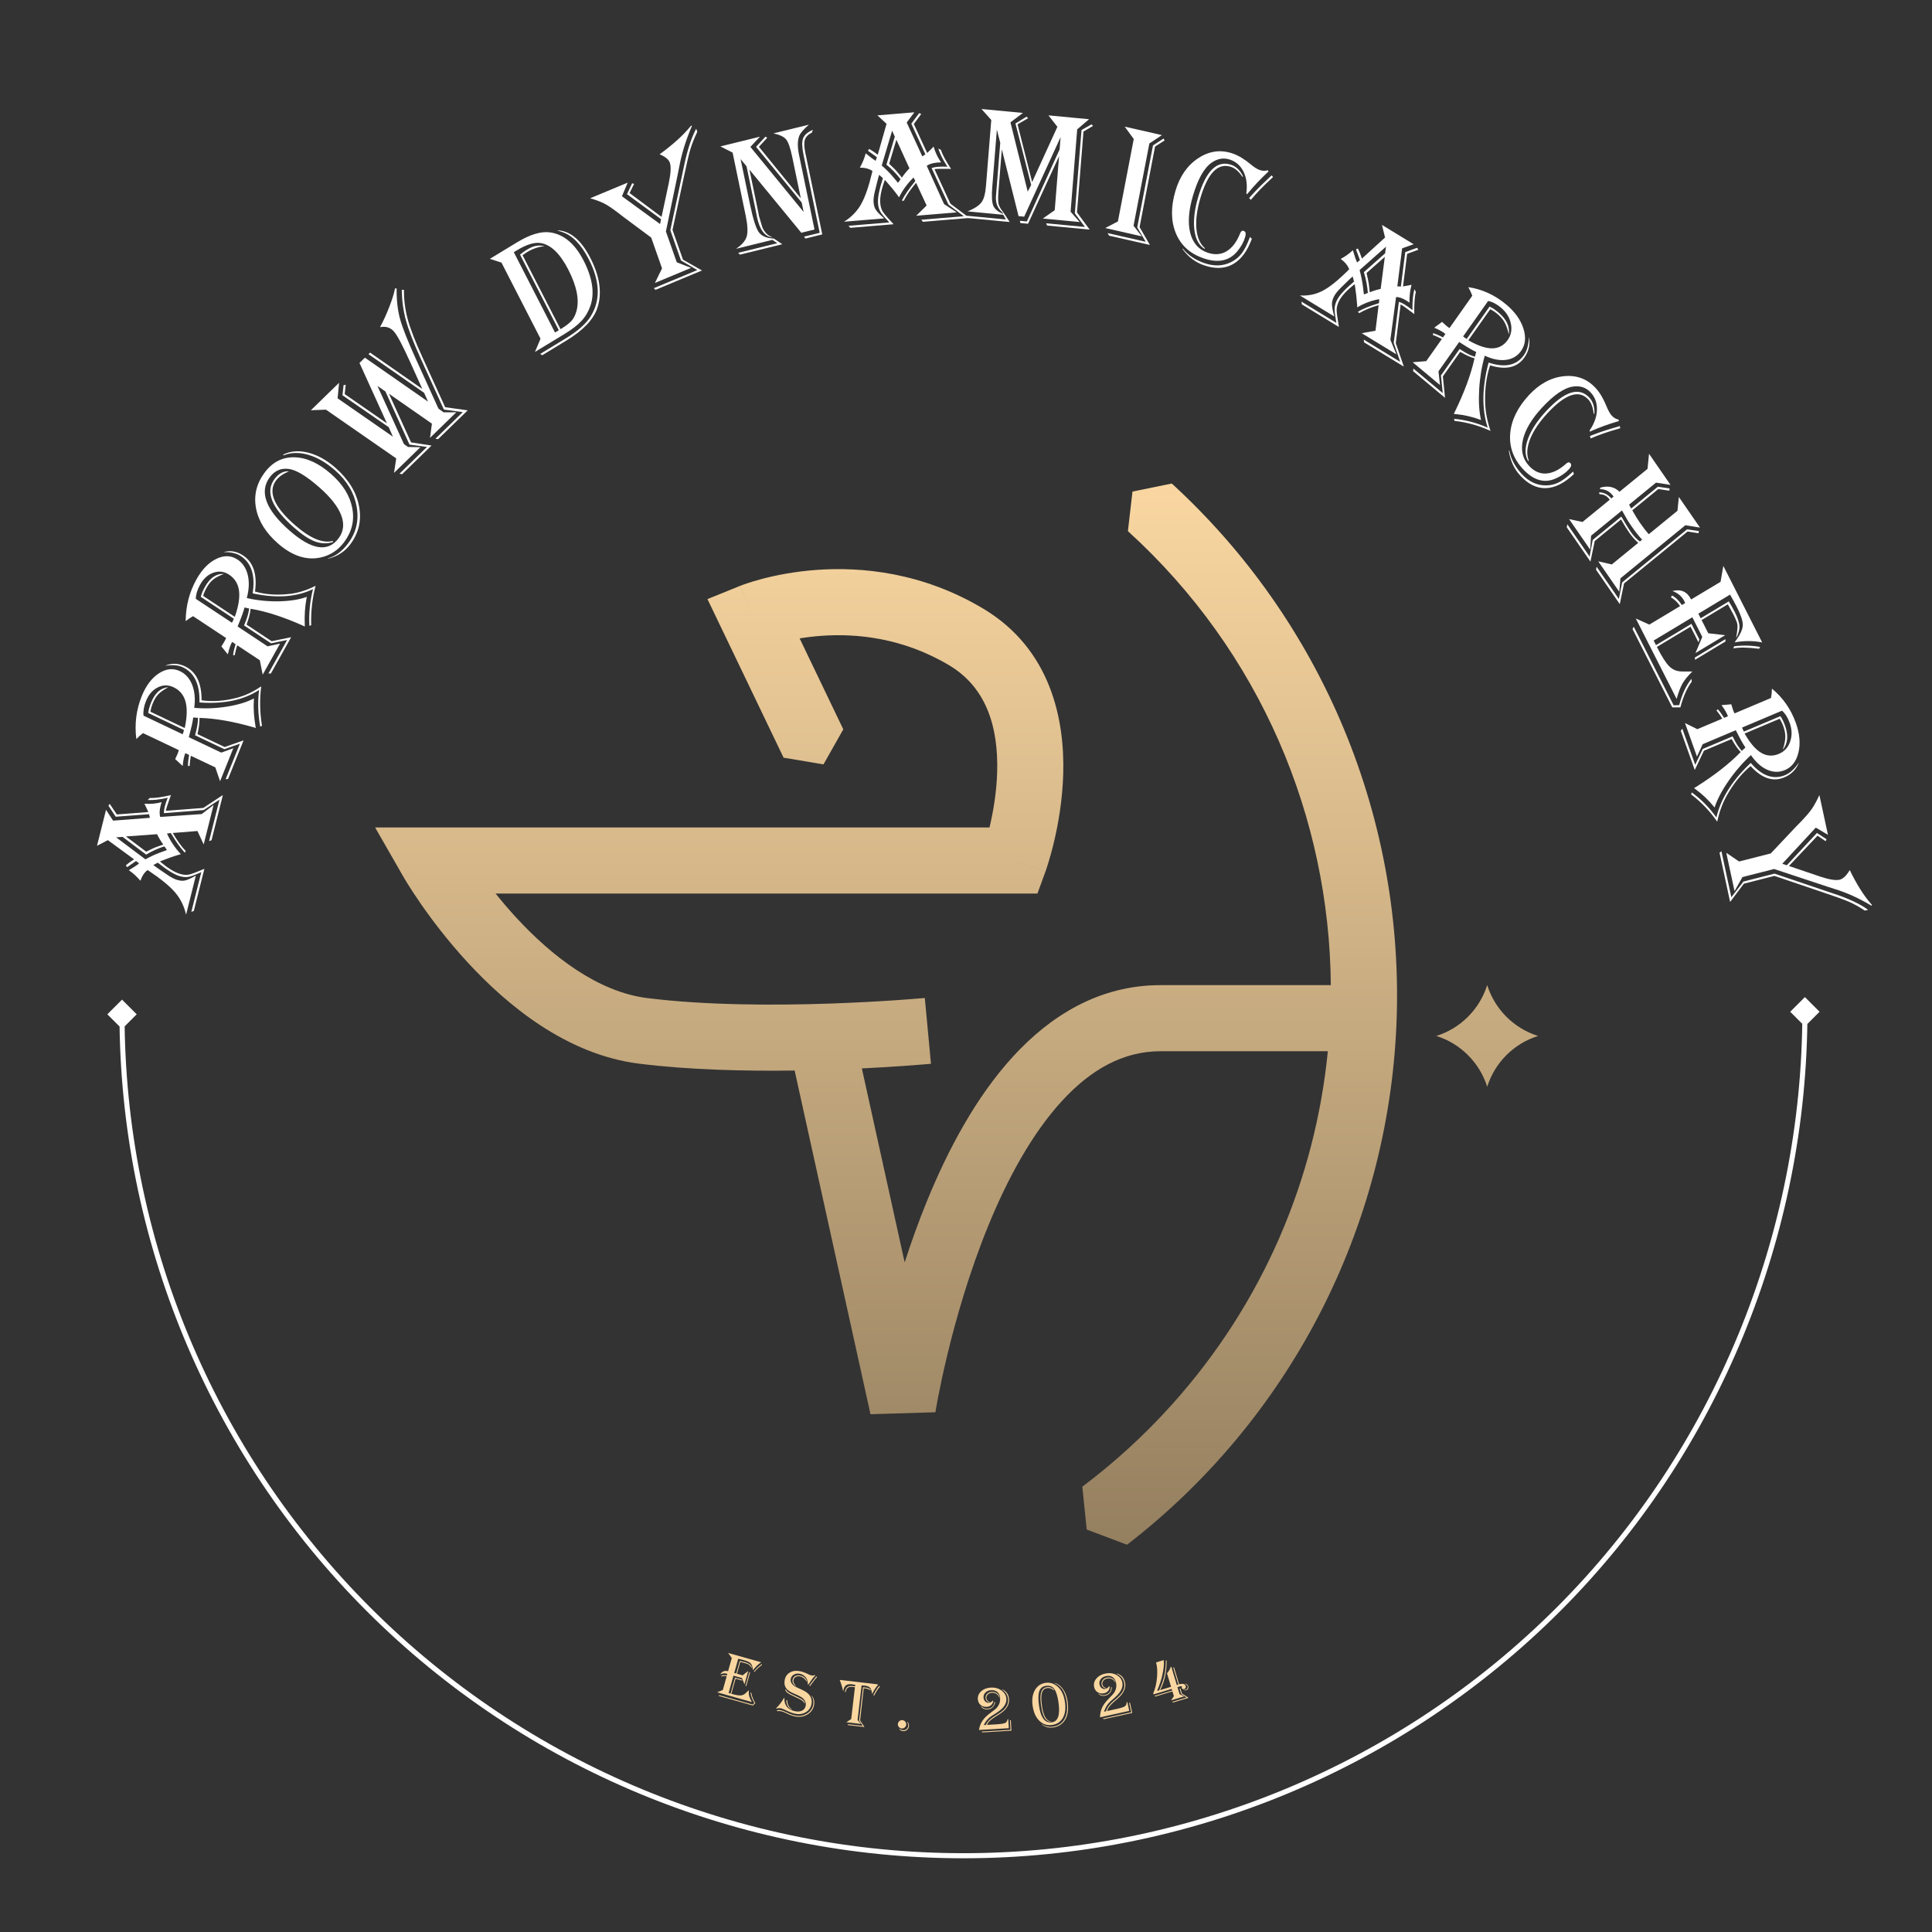<svg width="380" height="380" viewBox="0 0 380 380" fill="none" xmlns="http://www.w3.org/2000/svg">
<rect x="0" y="0" width="380" height="380" fill="#333333" stroke="none"/>
<path fill-rule="evenodd" clip-rule="evenodd" d="M221.877 104.495C248.044 128.306 261.488 160.926 261.755 193.762C255.94 193.762 245.816 193.762 228.243 193.764C216.196 193.765 206.582 199.793 199.228 207.83C191.934 215.8 186.457 226.148 182.398 236.048C180.694 240.203 179.213 244.347 177.936 248.301L169.516 210.142C172.658 209.989 175.399 209.818 177.579 209.667C179.297 209.548 180.669 209.44 181.617 209.361C182.091 209.322 182.459 209.29 182.711 209.268L182.849 209.256L183.001 209.242L183.079 209.235L183.1 209.233L183.107 209.232L183.109 209.232C183.11 209.232 183.11 209.232 182.504 202.76C181.897 196.289 181.897 196.289 181.897 196.289L181.897 196.289L181.895 196.289L181.882 196.29L181.821 196.296C181.765 196.301 181.68 196.309 181.566 196.319C181.337 196.339 180.994 196.369 180.546 196.406C179.65 196.48 178.335 196.583 176.678 196.698C173.363 196.928 168.691 197.205 163.282 197.39C152.396 197.761 138.799 197.747 127.31 196.311C117.651 195.103 108.61 188.154 101.533 180.476C100.049 178.866 98.692 177.268 97.477 175.753H199.504H204.05L205.609 171.483L199.504 169.253C205.609 171.483 205.61 171.48 205.611 171.478L205.613 171.473L205.617 171.46L205.63 171.425C205.64 171.398 205.652 171.363 205.667 171.321L205.692 171.249C205.705 171.213 205.718 171.173 205.733 171.13C205.749 171.084 205.766 171.034 205.784 170.98C205.881 170.695 206.012 170.295 206.167 169.793C206.477 168.791 206.883 167.374 207.295 165.644C208.114 162.207 208.986 157.415 209.126 152.117C209.402 141.713 206.81 127.701 193.328 119.676C181.395 112.573 169.48 111.461 160.666 112.09C156.258 112.404 152.576 113.156 149.966 113.839C148.659 114.182 147.611 114.51 146.865 114.761C146.492 114.888 146.194 114.995 145.976 115.076C145.867 115.117 145.778 115.151 145.709 115.178L145.666 115.194L145.621 115.212L145.589 115.225L145.576 115.23L145.571 115.232C145.568 115.234 145.565 115.235 148.004 121.26L145.565 115.235L139.148 117.832L142.144 124.073L154.144 149.072L154.211 149.04L161.971 150.342L165.852 143.476L165.815 143.47L165.863 143.447L157.28 125.565C158.578 125.351 160.025 125.169 161.591 125.057C168.527 124.562 177.612 125.45 186.679 130.847C194.197 135.321 196.355 143.305 196.131 151.772C196.021 155.91 195.33 159.771 194.649 162.63L194.62 162.753H85.004H73.781L79.365 172.487L85.004 169.253C79.365 172.487 79.366 172.489 79.367 172.491L79.37 172.495L79.376 172.505L79.392 172.534L79.445 172.624C79.489 172.699 79.549 172.802 79.627 172.932C79.782 173.191 80.004 173.558 80.291 174.016C80.865 174.933 81.699 176.223 82.771 177.77C84.91 180.855 88.033 185.011 91.974 189.287C99.647 197.612 111.356 207.417 125.697 209.21C135.567 210.444 146.615 210.697 156.296 210.562L171.213 278.161L183.971 277.772C183.98 277.773 183.98 277.773 183.98 277.773L183.981 277.771L183.981 277.77L183.986 277.741L183.994 277.689L184.008 277.603C184.029 277.476 184.062 277.279 184.108 277.017C184.199 276.494 184.34 275.712 184.534 274.708C184.923 272.7 185.524 269.81 186.364 266.335C188.049 259.361 190.671 250.138 194.426 240.979C198.208 231.755 202.986 222.979 208.818 216.606C214.59 210.299 220.971 206.764 228.244 206.764C245.243 206.762 255.271 206.762 261.17 206.762C258.712 231.754 248.542 256.212 230.458 276.314C225.032 282.345 219.141 287.71 212.888 292.402L212.893 292.409L212.876 292.402L213.742 300.841L221.68 303.835L221.675 303.784L221.696 303.812C237.449 291.65 250.352 276.192 259.502 258.518C268.651 240.845 273.825 221.385 274.662 201.502C275.498 181.618 271.977 161.793 264.345 143.413C256.712 125.034 245.153 108.546 230.478 95.105L230.43 95.157L230.435 95.112L222.745 96.685L221.843 104.482L221.899 104.471L221.877 104.495ZM150.416 127.296C150.413 127.297 150.414 127.297 150.42 127.294L150.416 127.296ZM282.506 203.758C287.264 202.269 291.021 198.514 292.513 193.757C294.004 198.514 297.761 202.269 302.52 203.758C297.761 205.246 294.004 209.001 292.513 213.758C291.021 209.001 287.264 205.246 282.506 203.758Z" fill="url(#paint0_linear_1973_431)"/>
<path d="M24 196.613L26.887 199.5L24 202.387L21.113 199.5L24 196.613ZM72.474 316.526L72.12 316.88L72.12 316.88L72.474 316.526ZM355 196.113L357.887 199L355 201.887L352.113 199L355 196.113ZM24.5 199.5C24.5 243.261 41.884 285.229 72.827 316.173L72.12 316.88C40.989 285.749 23.5 243.526 23.5 199.5H24.5ZM72.827 316.173C103.771 347.116 145.739 364.5 189.5 364.5V365.5C145.474 365.5 103.251 348.011 72.12 316.88L72.827 316.173ZM189.5 364.5C233.261 364.5 275.229 347.116 306.173 316.173L306.88 316.88C275.749 348.011 233.526 365.5 189.5 365.5V364.5ZM306.173 316.173C337.115 285.23 354.5 242.762 354.5 199L355.5 199C355.5 243.024 338.012 285.748 306.88 316.88L306.173 316.173Z" fill="white"/>
<path d="M20.854 159.283L22.244 161.411L29.491 160.857L29.311 160.144L22.763 160.641L21.32 158.465L21.587 158.115L22.974 160.192L29.172 159.723C29.112 159.573 29.074 159.485 29.059 159.459L28.761 158.826C28.595 158.447 28.472 158.201 28.391 158.089C29.611 158.166 30.746 158.063 31.794 157.78C31.7 158.071 31.636 158.283 31.602 158.416C31.359 159.388 31.332 160.144 31.523 160.685L39.669 160.117L42.006 158.337L40.062 166.09L38.834 163.449L33.976 163.838C34.817 165.297 35.667 166.478 36.527 167.382L36.347 167.708C35.508 166.81 34.626 165.581 33.702 164.02L33.581 163.852L32.84 163.946C33.536 165.461 34.447 166.814 35.572 168.006L35.063 168.152C34.09 168.435 32.963 168.832 31.683 169.342L31.462 169.442C32.995 170.743 34.302 171.555 35.384 171.876C36.021 172.065 36.589 172.118 37.088 172.035C37.58 171.939 38.447 171.625 39.689 171.092C39.798 171.047 39.967 170.977 40.198 170.88L38.12 179.17L37.633 179.355L39.592 171.541L39.208 171.708C38.23 172.143 37.491 172.402 36.992 172.485C36.485 172.555 35.929 172.499 35.322 172.319C34.29 172.013 32.859 171.132 31.029 169.676L30.162 170.144C30.452 170.373 30.885 170.683 31.461 171.074L32.881 172.04C33.641 172.563 34.295 172.905 34.841 173.067C35.407 173.235 35.902 173.278 36.325 173.194C36.748 173.111 37.361 172.853 38.165 172.421C38.241 172.378 38.361 172.314 38.523 172.23L36.598 179.906C36.217 178.22 35.5 176.765 34.449 175.54C33.4 174.305 31.661 172.876 29.231 171.254L29.034 171.129C28.443 171.536 27.969 172.237 27.611 173.23C26.923 172.421 26.167 171.729 25.344 171.155C25.511 171.051 25.614 170.988 25.652 170.966L26.462 170.465C26.744 170.295 27.042 170.081 27.357 169.823L26.758 169.348L26.561 169.488C25.987 169.867 25.52 170.191 25.16 170.457L25.019 170.564L24.747 170.219C25.237 169.782 25.777 169.382 26.369 169.018L21.218 165.246L19.08 166.36L20.854 159.283ZM24.774 164.52L28.75 167.515C28.875 167.453 28.948 167.42 28.971 167.416L29.827 166.993C30.276 166.764 30.95 166.502 31.849 166.208L32.115 166.122C31.68 165.52 31.269 164.838 30.885 164.075L24.774 164.52ZM22.841 164.689L28.601 169.021C29.585 168.478 30.532 168.038 31.442 167.704L32.59 167.286C32.603 167.279 32.681 167.247 32.826 167.191C32.758 167.072 32.715 167.004 32.697 166.988L32.493 166.696C32.46 166.654 32.409 166.578 32.338 166.469C31.066 166.861 29.871 167.402 28.752 168.093L24.117 164.606L22.841 164.689ZM29.458 156.955C30.425 157 31.816 156.808 33.629 156.378C33.543 156.595 33.495 156.718 33.488 156.749L33.07 157.961C32.878 158.509 32.75 158.91 32.686 159.166C32.676 159.207 32.655 159.311 32.624 159.478L39.988 158.909L43.836 156.373L41.607 165.262L41.124 165.432L43.168 157.28L40.063 159.327L32.231 159.939C32.228 159.564 32.282 159.151 32.395 158.701C32.534 158.148 32.733 157.547 32.993 156.899L32.614 156.984C31.256 157.285 30.068 157.405 29.051 157.345L29.458 156.955Z" fill="white"/>
<path d="M26.816 145.369C26.442 142.427 26.793 139.62 27.867 136.948C28.701 134.872 29.825 133.372 31.241 132.448C32.66 131.514 34.046 131.368 35.399 132.012C36.505 132.538 37.309 133.445 37.813 134.734C38.306 136.018 38.437 137.515 38.205 139.224C40.287 139.409 42.417 139.332 44.596 138.993C46.779 138.643 48.562 138.104 49.945 137.374L49.928 137.628C49.828 139.318 49.94 141.074 50.263 142.895L50.318 143.183L49.831 143.039C45.892 141.912 42.414 141.302 39.399 141.208L39.233 141.199C39.266 142.02 39.145 143.041 38.87 144.263L38.837 144.387L44.182 146.93L47.908 145.623L44.857 153.215L44.377 153.267L47.185 146.276L44.129 147.359L38.369 144.619L38.45 144.291C38.784 143.12 38.946 142.083 38.934 141.18C38.796 141.184 38.711 141.184 38.678 141.181L38.205 141.13C38.172 141.126 38.105 141.124 38.004 141.122C37.931 141.811 37.657 143.045 37.181 144.824L37.144 144.999L43.519 148.031L45.892 147.165L43.284 153.657L42.35 150.938L37.548 148.654L37.515 148.779C37.411 149.405 37.343 149.985 37.31 150.518L37.306 150.656L36.967 150.652C36.978 150.144 37.004 149.754 37.045 149.482L37.172 148.615L37.191 148.484L36.448 148.131C36.215 148.709 36.05 149.487 35.952 150.466L35.944 150.655C35.819 150.572 35.548 150.327 35.133 149.92C35.103 149.882 34.916 149.711 34.572 149.408C34.548 149.385 34.511 149.35 34.462 149.303C34.667 148.876 34.819 148.54 34.917 148.295C35.024 148.031 35.108 147.779 35.17 147.541L28.138 144.196C27.69 144.519 27.279 144.878 26.906 145.272L26.816 145.369ZM28.226 140.757L35.929 144.421C36.043 144.137 36.128 143.856 36.182 143.579L29.151 140.235C29.224 139.628 29.412 138.948 29.715 138.194C30.482 136.285 31.613 135.278 33.108 135.173C32.245 135.625 31.599 136.076 31.169 136.524C30.73 136.968 30.357 137.572 30.05 138.336C29.81 138.933 29.657 139.484 29.59 139.989L36.336 143.197L36.372 143.022C36.804 140.93 36.84 139.245 36.48 137.966C36.114 136.673 35.341 135.745 34.159 135.183C33.102 134.68 32.061 134.686 31.037 135.202C30.003 135.713 29.228 136.61 28.713 137.892C28.3 138.92 28.137 139.875 28.226 140.757ZM39.651 137.742C41.862 138.059 44.22 137.881 46.727 137.207C48.292 136.786 49.842 136.048 51.378 134.994C51.058 137.513 51.099 140.039 51.499 142.573L51.532 142.746L51.185 142.931C50.745 140.495 50.669 138.085 50.957 135.703C47.995 137.653 44.178 138.479 39.508 138.182L39.23 138.154C39.328 134.633 38.244 132.333 35.976 131.254C35.042 130.81 33.867 130.712 32.452 130.96C33.725 130.388 35.039 130.424 36.392 131.067C38.583 132.109 39.67 134.335 39.651 137.742Z" fill="white"/>
<path d="M36.52 122.181C36.534 119.2 37.244 116.453 38.649 113.938C39.74 111.986 41.043 110.646 42.558 109.92C44.078 109.184 45.463 109.23 46.712 110.057C47.733 110.732 48.408 111.746 48.736 113.099C49.056 114.446 48.991 115.954 48.54 117.624C50.567 118.095 52.676 118.31 54.868 118.271C57.064 118.223 58.891 117.931 60.348 117.393L60.298 117.644C59.98 119.314 59.862 121.077 59.945 122.936L59.961 123.23L59.5 123.02C55.765 121.357 52.418 120.272 49.459 119.765L49.296 119.733C49.222 120.555 48.971 121.555 48.541 122.734L48.492 122.853L53.429 126.119L57.269 125.329L53.278 132.472L52.798 132.457L56.473 125.881L53.321 126.539L48.001 123.02L48.124 122.704C48.605 121.584 48.898 120.574 49.005 119.672C48.868 119.658 48.784 119.646 48.752 119.638L48.292 119.523C48.261 119.515 48.195 119.503 48.095 119.487C47.935 120.163 47.504 121.354 46.804 123.061L46.745 123.23L52.632 127.125L55.083 126.589L51.671 132.695L51.103 129.86L46.668 126.926L46.62 127.045C46.436 127.655 46.293 128.223 46.192 128.749L46.17 128.886L45.836 128.836C45.913 128.332 45.99 127.947 46.066 127.682L46.303 126.836L46.338 126.708L45.652 126.254C45.348 126.797 45.084 127.55 44.86 128.512L44.828 128.699C44.715 128.599 44.481 128.317 44.125 127.855C44.1 127.813 43.938 127.618 43.639 127.268C43.617 127.242 43.586 127.202 43.543 127.148C43.801 126.751 43.995 126.438 44.123 126.207C44.262 125.959 44.378 125.72 44.47 125.491L37.975 121.194C37.492 121.455 37.041 121.756 36.621 122.096L36.52 122.181ZM38.508 117.781L45.623 122.488C45.772 122.221 45.892 121.953 45.982 121.684L39.487 117.388C39.639 116.794 39.912 116.143 40.309 115.433C41.312 113.637 42.557 112.79 44.044 112.89C43.135 113.222 42.44 113.582 41.958 113.97C41.467 114.352 41.021 114.902 40.62 115.62C40.306 116.182 40.083 116.71 39.952 117.204L46.182 121.325L46.241 121.156C46.938 119.132 47.192 117.458 47.004 116.135C46.812 114.796 46.17 113.766 45.079 113.045C44.102 112.398 43.075 112.262 41.999 112.635C40.914 113.002 40.035 113.789 39.36 114.995C38.82 115.962 38.536 116.891 38.508 117.781ZM50.157 116.348C52.294 116.966 54.641 117.113 57.198 116.786C58.795 116.581 60.419 116.059 62.069 115.22C61.427 117.684 61.139 120.206 61.204 122.785L61.214 122.962L60.848 123.098C60.731 120.612 60.969 118.202 61.562 115.869C58.39 117.404 54.523 117.703 49.96 116.766L49.689 116.7C50.243 113.206 49.473 110.767 47.379 109.381C46.517 108.811 45.372 108.552 43.944 108.604C45.274 108.209 46.563 108.425 47.813 109.252C49.837 110.591 50.618 112.956 50.157 116.348Z" fill="white"/>
<path d="M56.873 92.7L56.593 92.812C55.57 93.256 54.806 93.817 54.303 94.494C52.649 96.722 53.87 99.637 57.968 103.238C60.963 105.871 63.461 106.925 65.461 106.401L65.495 106.62C64.304 106.973 63.117 106.931 61.935 106.494C60.752 106.042 59.379 105.13 57.818 103.757C53.419 99.892 52.139 96.722 53.975 94.248C54.812 93.121 55.777 92.605 56.873 92.7ZM52.048 92.954C53.577 90.895 55.526 89.892 57.896 89.946C60.273 89.99 62.681 91.085 65.122 93.231C67.428 95.258 68.814 97.484 69.28 99.909C69.751 102.325 69.226 104.558 67.704 106.609C66.503 108.227 64.95 109.242 63.046 109.654C60.242 110.256 57.441 109.327 54.644 106.869C52.251 104.765 50.82 102.458 50.353 99.947C49.886 97.437 50.451 95.106 52.048 92.954ZM53.071 93.852C50.945 96.716 52.236 100.216 56.943 104.354C61.294 108.178 64.517 108.679 66.611 105.858C67.586 104.545 67.754 103.04 67.114 101.344C66.466 99.641 65.033 97.814 62.814 95.864C60.301 93.656 58.305 92.447 56.824 92.237C55.278 92.026 54.027 92.565 53.071 93.852ZM55.664 89.433C57.11 88.702 58.756 88.567 60.602 89.027C62.447 89.487 64.238 90.48 65.973 92.005C68.525 94.248 70.07 96.754 70.608 99.522C71.152 102.282 70.587 104.789 68.914 107.042C67.845 108.482 66.389 109.429 64.547 109.882L64.488 109.83C65.989 109.413 67.327 108.412 68.504 106.828C70.082 104.702 70.629 102.298 70.144 99.618C69.658 96.938 68.251 94.574 65.921 92.526C64.185 91 62.435 89.98 60.669 89.464C58.911 88.941 57.286 88.968 55.795 89.548L55.664 89.433Z" fill="white"/>
<path d="M78.011 56.728C77.985 58.998 78.212 61.013 78.694 62.775C79.183 64.529 80.24 67.189 81.866 70.757L86.236 80.369L87.246 81.102L89.747 81.089L84.575 86.122L84.955 83.331L76.505 77.448L80.856 87.012L84.877 87.632L79.081 93.273L78.583 93.163L83.982 87.909L80.542 87.45L75.811 77.001L74.241 75.91L79.444 87.331L80.248 87.912L82.681 87.965L77.497 93.01L77.934 90.164L64.111 80.575L61.144 80.69L66.69 75.293L66.402 78.345L77.281 85.892L76.462 84.026L67.358 77.745L67.576 75.75L67.998 75.692L67.8 77.513L76.107 83.271L70.705 71.385L71.771 70.348L84.188 78.995L83.415 77.26L72.475 69.663L72.792 69.354L83.06 76.505L80.729 71.335C79.264 68.096 78.21 66.085 77.566 65.302C76.85 64.43 75.909 64.113 74.744 64.352C75.381 63.19 75.991 61.854 76.576 60.347C77.16 58.839 77.531 57.635 77.688 56.733L78.011 56.728ZM79.455 56.995C79.432 58.954 79.682 60.897 80.204 62.824C80.734 64.743 81.691 67.216 83.075 70.24L87.56 80.092L91.989 80.712L86.17 86.374L85.638 86.298L91.026 81.055L87.309 80.557L82.662 70.334C81.286 67.302 80.345 64.858 79.84 63.002C79.329 61.138 79.056 59.151 79.023 57.041L79.455 56.995Z" fill="white"/>
<path d="M96.353 50.911L101.682 47.673C104.288 46.09 106.485 45.439 108.274 45.719C110.93 46.125 113.102 47.97 114.788 51.256C116.536 54.663 116.985 57.623 116.133 60.135C115.746 61.27 115.164 62.257 114.389 63.098C113.623 63.933 112.482 64.81 110.967 65.731L105.219 69.223L106.313 66.619L98.631 51.651L96.353 50.911ZM101.059 49.604L109.166 65.403L109.91 64.951L102.279 50.081C102.71 49.721 103.119 49.424 103.507 49.188C104.246 48.739 104.869 48.465 105.374 48.367C105.884 48.255 106.461 48.273 107.106 48.423C105.91 48.535 104.766 48.922 103.675 49.585C103.44 49.727 103.143 49.932 102.784 50.2L110.248 64.745C111.258 64.132 111.981 63.581 112.418 63.095C112.849 62.599 113.172 61.959 113.385 61.177C113.985 59.003 113.448 56.287 111.777 53.029C110.144 49.847 108.321 48.104 106.308 47.8C105.09 47.617 103.552 48.089 101.694 49.218L101.059 49.604ZM106.65 69.868L106.252 69.612L111.202 66.604C113.637 65.125 115.305 63.65 116.206 62.178C118.149 59.028 118.015 55.298 115.804 50.989C114.325 48.107 112.618 46.337 110.683 45.678L109.824 45.387C109.796 45.379 109.709 45.346 109.561 45.288C112.113 45.375 114.295 47.184 116.106 50.713C118.009 54.421 118.464 57.728 117.471 60.634C116.713 62.868 114.689 64.984 111.397 66.984L106.65 69.868Z" fill="white"/>
<path d="M135.958 24.689L136.088 24.772L135.999 24.997C134.907 27.575 134.132 30.054 133.675 32.436C133.492 33.345 133.362 33.992 133.286 34.378L130.976 45.525L133.109 51.586L135.926 52.69L128.811 55.653L130.216 52.791L128.083 46.73L122.639 42.681L121.443 41.758C120.363 40.942 119.509 40.373 118.883 40.052C118.266 39.727 117.402 39.396 116.29 39.061L116.082 38.993L123.46 35.92L122.326 38.601L129.827 44.069L130.027 43.113L123.319 38.187L124.328 36.055L124.719 36.166L123.83 37.974L130.12 42.663L131.539 36.03C131.944 34.104 132.014 32.763 131.748 32.006C131.524 31.369 130.854 30.815 129.739 30.343C132.328 28.466 134.353 26.636 135.814 24.852L135.958 24.689ZM136.931 25.311L137.146 25.924L137.052 26.134C136.514 27.271 136.088 28.361 135.774 29.405C135.47 30.444 135.069 32.146 134.572 34.51L132.277 45.223L134.336 51.075L138.066 53.202L128.92 57.011L128.603 56.681L137.15 53.121L133.941 51.239L131.846 45.282L134.18 34.348L134.544 32.622C135.189 29.534 135.984 27.098 136.931 25.311Z" fill="white"/>
<path d="M159.107 24.518C158.066 25.415 157.428 26.158 157.195 26.747C156.846 27.658 156.835 28.904 157.163 30.484L157.372 31.492L160.205 45.144L157.607 45.782L147.407 33.369L149.153 41.784L149.283 42.485L149.93 44.671C150.349 45.654 150.974 46.304 151.805 46.621L151.95 46.699C150.437 46.572 149.414 45.221 148.881 42.649L148.594 41.188L146.835 32.712L145.667 31.288L147.519 40.215C148.107 43.045 148.676 44.854 149.227 45.642C149.778 46.429 150.777 46.857 152.223 46.925L153.859 48.038L145.529 50.084L145.196 49.726L152.896 47.835L151.92 47.179L144.758 48.938C145.914 48.177 146.617 47.363 146.869 46.498C147.12 45.633 147.053 44.27 146.667 42.411L144.094 30.014L141.693 28.796L149.47 26.885L147.593 28.894L158.068 41.695L157.682 39.836L148.705 28.881L150.552 26.88L150.905 27.103L149.269 28.873L157.508 38.999L156.007 31.762L155.836 30.941C155.463 29.143 155.066 27.981 154.644 27.455C154.231 26.916 153.393 26.508 152.129 26.232L159.107 24.518ZM159.883 25.533L159.703 26.066C158.953 26.445 158.486 26.924 158.305 27.5C158.131 28.064 158.167 28.94 158.414 30.128L161.729 46.105L158.424 46.917L158.138 46.548L161.227 45.789L158.031 30.385C157.729 28.928 157.703 27.871 157.954 27.212C158.213 26.54 158.856 25.981 159.883 25.533Z" fill="white"/>
<path d="M179.847 22.09L178.337 24.089L181.406 30.758L182.012 30.358L179.242 24.331L180.779 22.266L181.202 22.406L179.738 24.385L182.359 30.091C182.478 29.986 182.548 29.922 182.567 29.899L183.057 29.414C183.355 29.135 183.542 28.94 183.619 28.828C183.976 30.005 184.472 31.043 185.106 31.944C184.799 31.948 184.578 31.956 184.441 31.967C183.442 32.05 182.723 32.268 182.282 32.622L185.68 40.138L188.174 41.773L180.209 42.433L182.257 40.421L180.183 35.956C179.109 37.221 178.298 38.405 177.751 39.509L177.382 39.444C177.93 38.361 178.775 37.132 179.916 35.756L180.031 35.588L179.682 34.918C178.504 36.064 177.553 37.36 176.83 38.807L176.514 38.373C175.906 37.544 175.137 36.608 174.207 35.563L174.036 35.386C173.352 37.253 173.05 38.75 173.129 39.876C173.175 40.539 173.325 41.093 173.578 41.538C173.841 41.971 174.442 42.689 175.379 43.691C175.459 43.78 175.585 43.917 175.757 44.104L167.24 44.811L166.894 44.41L174.923 43.745L174.631 43.435C173.878 42.651 173.375 42.036 173.122 41.592C172.879 41.135 172.735 40.592 172.69 39.96C172.615 38.886 172.94 37.25 173.663 35.052L172.919 34.383C172.805 34.731 172.667 35.24 172.502 35.91L172.094 37.564C171.871 38.451 171.779 39.178 171.819 39.746C171.86 40.336 171.994 40.817 172.221 41.19C172.448 41.563 172.906 42.059 173.595 42.68C173.662 42.738 173.764 42.83 173.9 42.956L166.013 43.61C167.463 42.707 168.577 41.561 169.358 40.173C170.149 38.784 170.88 36.68 171.549 33.861L171.597 33.635C171.007 33.208 170.182 32.985 169.123 32.967C169.641 32.056 170.025 31.119 170.275 30.156C170.431 30.281 170.527 30.358 170.56 30.387L171.317 30.991C171.575 31.202 171.88 31.415 172.234 31.629L172.469 30.911L172.269 30.769C171.711 30.349 171.243 30.012 170.865 29.758L170.716 29.659L170.944 29.291C171.527 29.613 172.093 29.995 172.642 30.436L174.374 24.354L172.576 22.692L179.847 22.09ZM176.306 27.481L174.892 32.203C174.994 32.3 175.051 32.359 175.063 32.379L175.76 33.052C176.134 33.402 176.617 33.955 177.209 34.71L177.383 34.934C177.796 34.328 178.292 33.721 178.874 33.111L176.306 27.481ZM175.468 25.708L173.425 32.547C174.281 33.302 175.027 34.055 175.661 34.807L176.457 35.757C176.469 35.767 176.526 35.831 176.629 35.949C176.717 35.847 176.766 35.785 176.775 35.763L176.977 35.476C177.006 35.431 177.059 35.358 177.136 35.256C176.32 34.181 175.392 33.225 174.35 32.391L175.995 26.887L175.468 25.708ZM185.06 29.47C185.357 30.398 186.027 31.65 187.068 33.226C186.834 33.214 186.702 33.209 186.67 33.211L185.385 33.207C184.803 33.202 184.38 33.211 184.117 33.232C184.075 33.236 183.971 33.25 183.803 33.274L186.927 40.05L190.662 42.869L181.53 43.626L181.2 43.224L189.575 42.53L186.56 40.255L183.232 33.052C183.583 32.927 183.99 32.846 184.452 32.808C185.02 32.761 185.655 32.756 186.355 32.793L186.142 32.461C185.382 31.275 184.851 30.192 184.55 29.211L185.06 29.47Z" fill="white"/>
<path d="M214.207 23.451L211.872 25.439L210.572 41.64L212.362 43.67L205.114 42.982L207.452 41.344L208.304 30.727L202.206 44.009L200.693 43.865L200.601 43.427L201.972 43.557L208.412 29.386L208.606 26.972L201.444 42.617L200.341 42.512L197.046 29.371L196.376 37.716C196.287 38.831 196.297 39.627 196.407 40.104C196.517 40.581 196.823 41.123 197.324 41.733L198.598 43.666L190.358 42.883L190.108 42.43L197.844 43.165L197.331 42.242L190.304 41.575L190.649 41.432C191.866 40.902 192.685 40.328 193.105 39.711C193.536 39.084 193.809 38.061 193.923 36.641L194.97 23.594L193.047 21.44L201.193 22.214L198.742 24.064L202.141 37.692L202.819 36.373L199.725 24.284L201.911 22.95L202.221 23.25L200.14 24.451L203.007 35.803L207.975 24.941L206.219 22.692L214.207 23.451ZM196.071 25.495L195.162 36.822C195.023 38.557 195.09 39.767 195.363 40.45C195.647 41.134 196.297 41.672 197.313 42.066L197.19 41.816C196.219 41.002 195.787 39.923 195.895 38.577L195.988 37.409L196.737 28.086L196.071 25.495ZM214.99 24.765L213.107 25.874L211.831 41.776L214.322 45.16L205.956 44.365L205.769 43.918L213.395 44.643L211.404 41.958L212.719 25.567L214.681 24.465L214.99 24.765Z" fill="white"/>
<path d="M221.222 24.912L228.537 26.575L226.062 28.219L222.954 44.398L224.582 46.488L217.39 44.852L219.879 43.553L222.993 27.342L221.222 24.912ZM229.061 27.619L227.185 28.831L224.142 44.669L226.173 48.18L218.149 46.355L217.843 45.848L225.344 47.554L223.68 44.726L226.78 28.593L228.858 27.249L229.061 27.619Z" fill="white"/>
<path d="M249.516 33.714L249.267 33.945C247.904 35.224 246.66 36.543 245.536 37.905L245.299 38.207L245.136 38.034C245.358 36.415 245.182 35.01 244.609 33.818C244.036 32.627 243.156 31.825 241.97 31.413C240.704 30.974 239.483 31.169 238.306 31.999C236.83 33.027 235.602 35.211 234.623 38.552C233.78 41.428 233.608 43.85 234.107 45.819C234.616 47.792 235.743 49.081 237.488 49.686C238.883 50.17 240.133 50.085 241.236 49.43C242.352 48.769 243.248 47.585 243.924 45.879C244.089 45.467 244.32 45.313 244.619 45.417C245.008 45.552 245.106 45.949 244.913 46.607C244.625 47.589 244.108 48.531 243.361 49.431C241.781 51.337 239.54 51.787 236.64 50.78C234.048 49.881 232.26 48.246 231.275 45.874C230.293 43.492 230.263 40.726 231.186 37.577C232.038 34.671 233.544 32.511 235.704 31.097C237.865 29.682 240.122 29.383 242.474 30.2C243.59 30.587 244.78 31.306 246.042 32.358C246.704 32.911 247.279 33.272 247.767 33.441C248.295 33.625 248.812 33.642 249.317 33.494L249.516 33.714ZM244.409 34.837C243.719 33.783 242.97 33.116 242.163 32.836C239.581 31.94 237.557 33.993 236.091 38.995C235.423 41.273 235.166 43.275 235.319 45.001C235.475 46.718 236.031 47.987 236.987 48.809L236.942 48.961C235.837 48.31 235.164 47.067 234.922 45.232C234.693 43.39 234.936 41.249 235.651 38.809C237.186 33.574 239.368 31.448 242.199 32.43C243.156 32.762 243.912 33.498 244.467 34.639L244.409 34.837ZM246.226 46.962C245.33 49.418 244.077 51.091 242.465 51.982C240.866 52.866 238.97 52.928 236.777 52.167C235.112 51.589 233.715 50.53 232.585 48.989L232.621 48.867C233.648 50.161 235.063 51.12 236.867 51.746C238.841 52.431 240.639 52.347 242.262 51.493C243.054 51.076 243.709 50.528 244.227 49.849C244.744 49.17 245.241 48.204 245.718 46.953L245.85 46.614L246.226 46.962ZM250.394 34.821L250.144 35.053C248.506 36.559 247.136 37.974 246.034 39.299L245.688 38.961L245.964 38.639C246.774 37.748 247.47 37.02 248.054 36.453L249.882 34.711L250.112 34.489L250.394 34.821Z" fill="white"/>
<path d="M278.043 48.04L275.782 48.843L274.837 56.329L275.537 56.349L276.394 49.586L278.711 48.743L278.982 49.113L276.769 49.926L275.956 56.327C276.108 56.309 276.197 56.296 276.225 56.288L276.874 56.166C277.26 56.106 277.513 56.051 277.634 56.001C277.317 57.213 277.184 58.39 277.236 59.531C276.984 59.352 276.8 59.228 276.683 59.156C275.827 58.634 275.128 58.393 274.587 58.432L273.472 66.832L274.658 69.7L267.835 65.537L270.541 65.043L271.158 60.02C269.631 60.457 268.36 60.982 267.345 61.595L267.078 61.321C268.083 60.726 269.405 60.183 271.044 59.691L271.224 59.617L271.286 58.841C269.736 59.115 268.293 59.653 266.957 60.453L266.924 59.896C266.857 58.832 266.715 57.58 266.498 56.141L266.45 55.89C264.93 57.07 263.911 58.162 263.394 59.166C263.089 59.757 262.925 60.316 262.902 60.844C262.892 61.368 263.01 62.334 263.255 63.742C263.275 63.864 263.306 64.056 263.35 64.317L256.054 59.865L255.98 59.321L262.856 63.517L262.779 63.081C262.571 61.968 262.479 61.147 262.503 60.619C262.54 60.087 262.704 59.54 262.994 58.977C263.487 58.021 264.595 56.823 266.319 55.385L266.058 54.375C265.787 54.604 265.411 54.954 264.931 55.425L263.746 56.588C263.106 57.209 262.656 57.773 262.395 58.279C262.124 58.804 261.985 59.292 261.977 59.744C261.969 60.195 262.086 60.889 262.326 61.824C262.351 61.913 262.386 62.052 262.431 62.24L255.676 58.118C257.322 58.21 258.82 57.898 260.172 57.182C261.533 56.471 263.213 55.117 265.214 53.12L265.369 52.956C265.109 52.242 264.553 51.564 263.701 50.921C264.593 50.454 265.389 49.886 266.089 49.216C266.152 49.415 266.19 49.536 266.203 49.581L266.506 50.543C266.607 50.876 266.746 51.238 266.923 51.629L267.485 51.159L267.396 50.919C267.158 50.232 266.951 49.668 266.776 49.228L266.705 49.055L267.08 48.878C267.389 49.497 267.652 50.157 267.871 50.858L272.42 46.718L271.815 44.24L278.043 48.04ZM272.378 50.52L268.79 53.693C268.822 53.836 268.838 53.92 268.838 53.944L269.058 54.929C269.181 55.448 269.289 56.204 269.381 57.197L269.407 57.491C270.056 57.221 270.774 56.999 271.561 56.826L272.378 50.52ZM272.612 48.517L267.418 53.115C267.726 54.264 267.943 55.346 268.071 56.361L268.229 57.641C268.233 57.656 268.247 57.744 268.27 57.906C268.394 57.871 268.466 57.847 268.485 57.834L268.797 57.71C268.843 57.689 268.924 57.658 269.04 57.618C268.931 56.22 268.669 54.858 268.252 53.531L272.432 49.831L272.612 48.517ZM278.475 57.402C278.238 58.367 278.136 59.827 278.17 61.783C277.986 61.634 277.881 61.552 277.854 61.535L276.81 60.769C276.339 60.42 275.991 60.176 275.766 60.039C275.73 60.017 275.637 59.967 275.488 59.888L274.532 67.497L276.117 72.107L268.294 67.334L268.233 66.797L275.407 71.175L274.128 67.454L275.139 59.361C275.488 59.463 275.861 59.635 276.258 59.877C276.744 60.174 277.263 60.546 277.814 60.993L277.811 60.584C277.805 59.126 277.933 57.891 278.194 56.879L278.475 57.402Z" fill="white"/>
<path d="M288.786 56.473C291.539 56.895 294.021 58.029 296.231 59.876C297.948 61.31 299.081 62.887 299.631 64.606C300.189 66.333 300.036 67.808 299.172 69.032C298.467 70.033 297.476 70.616 296.2 70.783C294.929 70.942 293.541 70.666 292.034 69.956C291.438 72.061 291.069 74.288 290.93 76.638C290.799 78.995 290.923 80.989 291.303 82.622L291.075 82.534C289.558 81.966 287.938 81.599 286.214 81.434L285.941 81.411L286.172 80.946C288.008 77.177 289.278 73.744 289.983 70.647L290.026 70.477C289.272 70.286 288.368 69.88 287.313 69.26L287.207 69.191L283.795 74.028L284.217 78.245L277.937 72.999L277.989 72.488L283.771 77.317L283.415 73.855L287.092 68.643L287.374 68.817C288.37 69.485 289.281 69.937 290.105 70.173C290.129 70.029 290.147 69.941 290.157 69.908L290.3 69.432C290.31 69.399 290.326 69.331 290.349 69.226C289.737 68.962 288.671 68.338 287.15 67.356L286.999 67.27L282.929 73.038L283.228 75.734L277.859 71.249L280.524 71.029L283.59 66.684L283.484 66.616C282.935 66.336 282.421 66.106 281.944 65.926L281.819 65.883L281.892 65.533C282.352 65.684 282.701 65.819 282.94 65.936L283.703 66.305L283.818 66.361L284.292 65.688C283.815 65.289 283.14 64.904 282.27 64.533L282.099 64.473C282.201 64.366 282.48 64.153 282.935 63.836C282.976 63.815 283.17 63.668 283.516 63.396C283.542 63.377 283.582 63.348 283.635 63.31C283.981 63.64 284.255 63.89 284.458 64.059C284.676 64.241 284.888 64.397 285.092 64.527L289.581 58.165C289.379 57.612 289.137 57.088 288.856 56.593L288.786 56.473ZM292.692 59.201L287.774 66.171C288.009 66.367 288.247 66.532 288.488 66.665L292.977 60.302C293.513 60.545 294.094 60.926 294.717 61.447C296.296 62.766 296.98 64.214 296.768 65.791C296.534 64.773 296.257 63.98 295.937 63.412C295.624 62.835 295.151 62.282 294.519 61.755C294.025 61.342 293.556 61.032 293.11 60.825L288.804 66.928L288.956 67.014C290.77 68.036 292.296 68.537 293.533 68.515C294.785 68.492 295.788 67.946 296.543 66.877C297.218 65.92 297.426 64.84 297.168 63.638C296.915 62.427 296.259 61.378 295.198 60.492C294.348 59.782 293.512 59.352 292.692 59.201ZM293.085 71.86C292.342 74.062 292.019 76.554 292.116 79.335C292.178 81.071 292.53 82.88 293.173 84.759C290.948 83.736 288.641 83.084 286.253 82.802L286.089 82.788L285.992 82.379C288.299 82.593 290.506 83.176 292.614 84.128C291.45 80.525 291.483 76.346 292.714 71.592L292.796 71.311C295.98 72.381 298.295 71.89 299.743 69.838C300.339 68.993 300.67 67.803 300.736 66.269C300.994 67.745 300.692 69.096 299.828 70.32C298.429 72.303 296.181 72.816 293.085 71.86Z" fill="white"/>
<path d="M318.421 82.82L318.099 82.913C316.334 83.429 314.655 84.039 313.061 84.742L312.718 84.904L312.654 84.671C313.579 83.314 314.06 81.963 314.099 80.619C314.138 79.275 313.734 78.14 312.887 77.214C311.982 76.225 310.83 75.83 309.43 76.028C307.681 76.265 305.624 77.662 303.262 80.22C301.229 82.421 299.985 84.527 299.53 86.538C299.083 88.557 299.482 90.248 300.728 91.61C301.725 92.7 302.852 93.208 304.109 93.133C305.38 93.059 306.695 92.409 308.055 91.185C308.384 90.891 308.655 90.86 308.869 91.094C309.147 91.398 309.053 91.801 308.587 92.305C307.893 93.057 307.017 93.665 305.959 94.128C303.722 95.109 301.567 94.467 299.495 92.201C297.644 90.177 296.825 87.864 297.038 85.262C297.259 82.652 298.482 80.142 300.708 77.732C302.763 75.507 305.051 74.262 307.572 73.996C310.093 73.731 312.194 74.516 313.874 76.354C314.672 77.226 315.383 78.432 316.007 79.971C316.334 80.78 316.671 81.375 317.02 81.757C317.398 82.169 317.84 82.427 318.346 82.529L318.421 82.82ZM313.465 81.445C313.34 80.171 312.989 79.218 312.412 78.588C310.568 76.571 307.877 77.477 304.341 81.306C302.73 83.05 301.602 84.737 300.955 86.367C300.316 87.989 300.227 89.395 300.688 90.585L300.58 90.701C299.912 89.596 299.887 88.159 300.505 86.389C301.138 84.619 302.317 82.801 304.042 80.933C307.743 76.925 310.605 76.027 312.627 78.239C313.311 78.986 313.637 80.004 313.605 81.294L313.465 81.445ZM309.57 93.24C307.681 95.037 305.833 95.961 304.027 96.011C302.234 96.061 300.555 95.23 298.989 93.517C297.799 92.217 297.061 90.607 296.773 88.687L296.859 88.594C297.169 90.242 297.968 91.77 299.257 93.18C300.667 94.721 302.272 95.486 304.071 95.475C304.949 95.47 305.767 95.281 306.525 94.91C307.282 94.539 308.152 93.9 309.132 92.994L309.4 92.75L309.57 93.24ZM318.685 84.231L318.363 84.324C316.256 84.917 314.423 85.553 312.865 86.233L312.716 85.766L313.102 85.604C314.21 85.18 315.146 84.848 315.91 84.609L318.29 83.892L318.59 83.8L318.685 84.231Z" fill="white"/>
<path d="M324.342 89.248L328.567 95.37L325.715 94.93L320.42 99.256C320.525 99.482 320.663 99.737 320.832 100.019L326.078 95.733L328.381 96.072L328.34 96.512L326.164 96.192L321.054 100.368L321.314 100.828C321.718 101.543 322.136 102.214 322.567 102.839C323.191 103.742 323.768 104.486 324.299 105.07L329.937 100.464L330.212 97.753L334.366 103.771L331.495 103.305L318.725 113.74L318.489 116.397L314.354 110.406L317.019 111.019L322.216 106.773C321.549 106.177 320.949 105.492 320.415 104.72C319.912 103.99 319.427 103.205 318.961 102.363L318.848 102.171L313.663 106.407L312.818 110.458L308.17 103.724L308.267 103.115L312.655 109.472L313.258 106.208L318.896 101.602L319.132 101.999C319.841 103.212 320.373 104.075 320.726 104.587C321.302 105.421 321.909 106.059 322.546 106.502L322.988 106.142C322.31 105.419 321.596 104.515 320.847 103.429C320.446 102.848 320.164 102.412 320.003 102.123L319.205 100.717C319.178 100.658 319.117 100.552 319.023 100.398L312.944 105.365L312.771 108.113L308.618 102.096L311.256 102.669L316.612 98.293C316.109 97.564 315.438 97.202 314.599 97.209L314.532 96.835C315.476 96.851 316.272 97.254 316.919 98.043L317.372 97.672C316.701 96.7 315.823 96.215 314.739 96.218L314.727 95.922C316.257 95.474 317.527 95.74 318.536 96.721L324.051 92.215L324.342 89.248ZM334.057 104.879L331.927 104.541L319.426 114.756L318.59 118.821L313.924 112.061L314.03 111.464L318.408 117.808L319.054 114.55L331.825 104.116L334.171 104.46L334.057 104.879Z" fill="white"/>
<path d="M346.6 126.363L346.228 126.292C344.61 126.012 342.925 126.029 341.174 126.345C341.334 126.126 341.452 125.963 341.528 125.857C342.35 124.687 342.769 123.711 342.785 122.928C342.801 122.145 342.419 120.986 341.641 119.453C341.282 118.747 340.83 117.914 340.283 116.953L334.043 120.703L334.502 121.607L340.023 118.289C340.449 118.966 340.827 119.629 341.157 120.278C341.763 121.473 342.088 122.426 342.13 123.137C342.172 123.848 341.953 124.637 341.472 125.503C341.496 125.317 341.516 125.182 341.532 125.099C341.724 123.989 341.788 123.232 341.725 122.828C341.662 122.424 341.377 121.723 340.871 120.726C340.718 120.425 340.427 119.9 340 119.15L339.836 118.862L334.681 121.959L335.999 124.556L339.324 124.934L333.477 128.447L334.819 125.265L332.863 121.413L325.253 125.986L325.711 126.889L332.684 122.699L334.238 125.761L334.072 126.34L332.51 123.264L325.89 127.242C326.865 129.161 327.688 130.447 328.361 131.098C329.034 131.75 329.872 132.075 330.875 132.074L332.489 132.08C332.558 132.076 332.686 132.073 332.873 132.07C332.003 132.913 331.36 133.692 330.944 134.408C330.534 135.134 330.143 136.154 329.772 137.47L321.741 121.65L324.404 122.849L330.454 119.214C329.963 118.478 329.365 117.904 328.66 117.492L328.845 117.124C329.534 117.458 330.188 118.084 330.807 119.002L331.445 118.618C331.381 118.448 331.333 118.329 331.3 118.263C330.813 117.304 330.029 116.633 328.95 116.25C330.617 115.813 331.841 116.366 332.625 117.909L338.417 114.428L338.956 111.305L346.6 126.363ZM345.994 127.611L345.822 127.585C343.756 127.329 342.123 127.309 340.924 127.527L341.087 127.116C342.809 126.904 344.506 126.946 346.179 127.242L345.994 127.611ZM339.371 126.176L333.375 129.78L333.372 129.321L339.368 125.718L339.371 126.176ZM330.507 139.128L328.914 139.128L321.091 123.717L321.343 123.271L329.187 138.724L330.285 138.69C330.8 136.613 331.6 134.886 332.684 133.51L332.75 134.06C331.855 135.273 331.142 136.843 330.61 138.772L330.507 139.128Z" fill="white"/>
<path d="M348.514 135.441C350.686 137.234 352.256 139.487 353.224 142.2C353.975 144.306 354.147 146.229 353.739 147.969C353.334 149.718 352.441 150.884 351.061 151.467C349.934 151.943 348.773 151.919 347.579 151.394C346.395 150.865 345.332 149.907 344.39 148.521C342.788 149.987 341.321 151.676 339.99 153.588C338.663 155.509 337.744 157.258 337.232 158.835L337.08 158.642C336.056 157.371 334.838 156.216 333.427 155.177L333.202 155.015L333.642 154.743C337.176 152.518 340.047 150.282 342.253 148.035L342.378 147.913C341.822 147.359 341.246 146.545 340.65 145.47L340.593 145.357L335.141 147.66L333.336 151.442L330.586 143.735L330.895 143.33L333.426 150.426L334.9 147.316L340.776 144.834L340.931 145.128C341.452 146.212 342.009 147.069 342.603 147.698C342.699 147.589 342.759 147.524 342.785 147.502L343.154 147.174C343.18 147.152 343.229 147.102 343.303 147.025C342.908 146.483 342.303 145.401 341.489 143.778L341.402 143.626L334.899 146.373L333.771 148.805L331.42 142.217L333.846 143.421L338.745 141.352L338.688 141.239C338.356 140.716 338.029 140.254 337.706 139.852L337.62 139.752L337.864 139.494C338.185 139.862 338.419 140.157 338.566 140.381L339.038 141.091L339.109 141.198L339.867 140.878C339.658 140.291 339.271 139.614 338.706 138.847L338.59 138.707C338.733 138.67 339.084 138.636 339.644 138.605C339.69 138.609 339.933 138.586 340.374 138.537C340.407 138.534 340.456 138.531 340.521 138.526C340.652 138.986 340.761 139.34 340.85 139.588C340.946 139.856 341.049 140.099 341.16 140.315L348.333 137.285C348.442 136.713 348.502 136.144 348.512 135.579L348.514 135.441ZM350.499 139.783L342.641 143.102C342.744 143.391 342.866 143.654 343.006 143.892L350.179 140.861C350.52 141.346 350.827 141.971 351.1 142.737C351.792 144.674 351.639 146.254 350.643 147.475C350.964 146.493 351.132 145.679 351.147 145.032C351.172 144.381 351.047 143.668 350.77 142.893C350.554 142.287 350.306 141.78 350.026 141.372L343.145 144.279L343.232 144.431C344.281 146.241 345.348 147.459 346.433 148.087C347.531 148.721 348.683 148.783 349.888 148.274C350.967 147.818 351.704 147.015 352.099 145.865C352.504 144.711 352.474 143.483 352.009 142.181C351.637 141.138 351.133 140.338 350.499 139.783ZM344.321 150.678C342.542 152.15 340.979 154.085 339.631 156.484C338.79 157.983 338.165 159.693 337.755 161.616C336.35 159.591 334.684 157.836 332.756 156.352L332.621 156.255L332.748 155.858C334.64 157.243 336.256 158.888 337.595 160.792C338.44 157.141 340.621 153.63 344.137 150.258L344.353 150.064C346.566 152.628 348.829 153.422 351.142 152.445C352.094 152.042 352.994 151.21 353.842 149.949C353.305 151.331 352.347 152.313 350.967 152.896C348.732 153.84 346.516 153.101 344.321 150.678Z" fill="white"/>
<path d="M368.201 178.014L368.099 178.138L367.897 178.026C365.598 176.664 363.338 175.635 361.117 174.938C360.271 174.664 359.668 174.47 359.309 174.354L348.945 170.923L342.718 172.509L341.161 175.272L339.54 167.737L342.059 169.445L348.286 167.859L353.146 162.704L354.246 161.576C355.224 160.554 355.922 159.74 356.341 159.133C356.763 158.536 357.233 157.687 357.751 156.586L357.852 156.381L359.534 164.195L357.142 162.78L350.552 169.894L351.44 170.189L357.369 163.832L359.252 165.066L359.076 165.454L357.485 164.374L351.858 170.328L358.018 172.415C359.808 173.014 361.091 173.215 361.869 173.017C362.523 172.85 363.175 172.222 363.825 171.131C365.186 173.951 366.601 176.191 368.069 177.852L368.201 178.014ZM367.431 178.944L366.802 179.105L366.615 178.989C365.611 178.331 364.632 177.791 363.679 177.37C362.728 176.96 361.154 176.387 358.957 175.652L349.01 172.277L342.998 173.809L340.293 177.403L338.209 167.717L338.583 167.426L340.531 176.477L342.908 173.391L349.028 171.832L359.182 175.268L360.786 175.806C363.656 176.762 365.871 177.808 367.431 178.944Z" fill="white"/>
<path d="M149.716 326.943L149.586 327.031C149.029 327.423 148.537 327.913 148.108 328.503C148.094 328.398 148.083 328.32 148.075 328.27C147.989 327.72 147.837 327.338 147.621 327.124C147.405 326.91 146.966 326.71 146.304 326.525C145.999 326.439 145.631 326.347 145.199 326.247L144.413 329.05L144.803 329.159L145.498 326.68C145.815 326.738 146.113 326.806 146.394 326.885C146.909 327.03 147.274 327.191 147.487 327.369C147.7 327.547 147.857 327.821 147.959 328.192C147.914 328.135 147.882 328.093 147.863 328.066C147.607 327.714 147.413 327.493 147.28 327.403C147.148 327.313 146.866 327.208 146.435 327.087C146.305 327.051 146.072 326.994 145.734 326.917L145.604 326.887L144.955 329.202L146.076 329.517L147.164 328.659L146.428 331.285L145.927 330.047L144.264 329.58L143.305 332.998L143.695 333.107L144.573 329.976L145.896 330.347L146.01 330.549L144.681 330.177L143.847 333.15C144.676 333.382 145.281 333.489 145.664 333.469C146.046 333.449 146.385 333.295 146.681 333.005L147.159 332.541C147.178 332.52 147.215 332.483 147.27 332.428C147.25 332.904 147.28 333.298 147.359 333.61C147.442 333.922 147.615 334.308 147.876 334.767L141.046 332.85L142.17 332.404L142.933 329.686C142.58 329.631 142.242 329.65 141.918 329.743L141.868 329.591C142.166 329.482 142.536 329.461 142.977 329.528L143.058 329.241C142.991 329.214 142.943 329.196 142.915 329.188C142.5 329.072 142.08 329.118 141.653 329.327C142.023 328.73 142.54 328.525 143.206 328.711L143.936 326.11L143.215 325.119L149.716 326.943ZM149.889 327.451L149.831 327.494C149.148 328.021 148.661 328.487 148.368 328.891L148.3 328.734C148.749 328.181 149.262 327.703 149.839 327.299L149.889 327.451ZM147.528 328.978L146.773 331.671L146.643 331.549L147.398 328.856L147.528 328.978ZM148.56 334.998L148.09 335.457L141.436 333.591L141.385 333.399L148.056 335.271L148.371 334.945C147.938 334.241 147.688 333.548 147.62 332.868L147.794 332.996C147.872 333.578 148.104 334.204 148.49 334.873L148.56 334.998Z" fill="#FAD7A1"/>
<path d="M160.379 329.508C160.107 329.756 159.877 330.025 159.687 330.315C159.313 330.887 159.071 331.235 158.961 331.359L158.923 331.391C158.915 331.342 158.909 331.304 158.906 331.278C158.863 330.882 158.818 330.605 158.772 330.446C158.725 330.286 158.641 330.126 158.517 329.964C158.206 329.555 157.81 329.304 157.33 329.21C156.887 329.124 156.494 329.176 156.152 329.368C155.81 329.555 155.603 329.834 155.53 330.207C155.395 330.903 155.826 331.479 156.824 331.936L157.824 332.395C159.249 333.047 159.842 333.981 159.605 335.198C159.473 335.877 159.105 336.399 158.501 336.762C157.902 337.123 157.226 337.229 156.472 337.083C156 336.991 155.486 336.815 154.931 336.556L154.239 336.235C153.959 336.107 153.723 336.025 153.533 335.987C153.28 335.938 153.004 335.968 152.703 336.077L152.67 335.98C153.335 335.306 153.839 334.639 154.182 333.98L154.288 334.033C154.248 334.7 154.411 335.256 154.775 335.701C155.14 336.146 155.674 336.437 156.378 336.574C156.933 336.682 157.399 336.64 157.776 336.447C158.153 336.254 158.384 335.94 158.469 335.505C158.566 335.004 158.419 334.546 158.028 334.13C157.746 333.834 157.117 333.488 156.141 333.092C155.388 332.786 154.871 332.421 154.588 331.996C154.306 331.571 154.226 331.042 154.35 330.409C154.477 329.755 154.815 329.27 155.362 328.956C155.913 328.638 156.566 328.552 157.32 328.699C157.804 328.794 158.353 328.991 158.965 329.291C159.251 329.432 159.466 329.517 159.611 329.546C159.814 329.585 160.049 329.558 160.317 329.464L160.379 329.508ZM160.713 329.844L160.639 329.927C160.414 330.179 160.216 330.424 160.045 330.662C159.636 331.214 159.406 331.521 159.355 331.585L159.316 331.622L159.179 331.531L159.215 331.48C159.388 331.23 159.631 330.908 159.945 330.513L160.527 329.776L160.568 329.732L160.713 329.844ZM158.659 330.727C158.298 330.153 157.856 329.816 157.335 329.714C157.02 329.653 156.741 329.693 156.499 329.835C156.256 329.977 156.108 330.189 156.053 330.47C155.993 330.776 156.141 331.132 156.496 331.536L156.54 331.577L156.499 331.621C156 331.27 155.796 330.863 155.886 330.399C155.949 330.076 156.116 329.836 156.388 329.678C156.659 329.52 156.981 329.478 157.354 329.55C157.71 329.62 158.005 329.757 158.241 329.962C158.481 330.163 158.636 330.413 158.707 330.71L158.659 330.727ZM159.607 333.471C160.087 334.007 160.254 334.646 160.11 335.387C159.956 336.178 159.519 336.789 158.798 337.22C158.079 337.647 157.28 337.775 156.403 337.604C155.955 337.517 155.561 337.393 155.218 337.231L154.272 336.795C154.051 336.692 153.808 336.615 153.543 336.563C153.307 336.517 153.081 336.522 152.863 336.579L152.824 336.384C153.059 336.327 153.288 336.32 153.511 336.364C153.76 336.412 154.036 336.505 154.34 336.641L155.252 337.057C155.615 337.223 156.008 337.347 156.43 337.429C157.258 337.59 158.014 337.465 158.696 337.052C159.383 336.636 159.8 336.053 159.946 335.303C160.069 334.67 159.954 334.072 159.599 333.508L159.607 333.471ZM154.836 334.398C154.844 335.173 155.151 335.781 155.757 336.221L155.747 336.271C155.021 335.897 154.659 335.272 154.662 334.396L154.836 334.398ZM154.452 332.234L154.64 332.393C154.729 332.664 155.089 332.945 155.72 333.235L156.671 333.679C157.317 333.981 157.74 334.216 157.939 334.384C158.144 334.548 158.269 334.764 158.316 335.031L158.268 335.047C158.123 334.796 157.951 334.599 157.751 334.457C157.555 334.315 157.163 334.112 156.574 333.847C155.72 333.465 155.155 333.17 154.877 332.962C154.601 332.749 154.459 332.506 154.452 332.234Z" fill="#FAD7A1"/>
<path d="M172.725 331.301C172.679 331.368 172.648 331.413 172.633 331.437L172.117 332.141C171.939 332.392 171.764 332.711 171.591 333.099L171.575 333.129L171.517 333.078L171.508 332.994C171.442 332.502 171.307 332.15 171.102 331.94C170.902 331.729 170.571 331.597 170.11 331.543C169.922 331.521 169.732 331.507 169.542 331.502L169.466 331.493L168.669 338.306L169.33 339.078L166.458 338.742L167.424 338.109L168.156 331.856L167.71 331.798C167.279 331.747 166.961 331.797 166.756 331.947C166.557 332.094 166.415 332.379 166.331 332.802L166.168 332.783C166.271 332.298 166.437 331.971 166.665 331.803C166.897 331.634 167.252 331.578 167.73 331.634L168.106 331.685L168.175 331.693L168.211 331.385C168 331.335 167.799 331.298 167.606 331.276C167.065 331.212 166.663 331.278 166.398 331.472C166.134 331.662 165.958 332.017 165.872 332.538L165.796 332.529C165.684 331.926 165.482 331.244 165.188 330.483L165.158 330.416L172.725 331.301ZM173.075 331.744C172.742 332.079 172.367 332.655 171.949 333.472L171.916 333.532L171.792 333.396L171.817 333.342C172.229 332.511 172.599 331.943 172.928 331.637L172.964 331.603L173.075 331.744ZM171.282 332.528C170.984 332.28 170.619 332.132 170.187 332.081C170.091 332.07 169.99 332.064 169.883 332.065L169.169 338.384L170.03 339.682L166.819 339.306L166.694 339.12L169.705 339.472L168.975 338.412L169.741 331.863L170.082 331.897C170.488 331.944 170.771 332.011 170.931 332.098C171.095 332.181 171.212 332.324 171.282 332.528Z" fill="#FAD7A1"/>
<path d="M177.462 338.331C177.69 338.344 177.879 338.434 178.03 338.603C178.182 338.772 178.251 338.97 178.239 339.198C178.227 339.421 178.136 339.608 177.967 339.76C177.799 339.911 177.6 339.98 177.373 339.968C177.15 339.956 176.962 339.865 176.811 339.697C176.66 339.528 176.59 339.332 176.602 339.108C176.615 338.881 176.705 338.692 176.874 338.54C177.043 338.389 177.239 338.319 177.462 338.331ZM178.484 338.653C178.704 338.881 178.805 339.157 178.787 339.481C178.772 339.767 178.651 340.012 178.424 340.215C178.202 340.419 177.95 340.513 177.667 340.497C177.326 340.479 177.057 340.337 176.86 340.073L176.907 340.031C177.168 340.206 177.408 340.299 177.627 340.311C177.892 340.326 178.122 340.248 178.318 340.076C178.517 339.901 178.624 339.688 178.638 339.435C178.651 339.195 178.58 338.948 178.425 338.694L178.484 338.653Z" fill="#FAD7A1"/>
<path d="M198.313 338.143L198.419 339.912L192.545 340.264C192.656 339.573 192.891 338.961 193.253 338.428C193.618 337.895 194.155 337.374 194.864 336.867C195.504 336.41 195.931 336.053 196.144 335.795C196.564 335.271 196.755 334.678 196.715 334.017C196.684 333.495 196.508 333.094 196.187 332.813C195.87 332.532 195.448 332.407 194.922 332.439C194.471 332.466 194.106 332.616 193.827 332.891C193.551 333.161 193.425 333.492 193.449 333.884C193.468 334.195 193.576 334.451 193.774 334.65C193.972 334.845 194.211 334.934 194.494 334.918C194.771 334.901 195.023 334.759 195.248 334.492L195.352 334.543C195.317 334.874 195.184 335.149 194.952 335.365C194.723 335.578 194.437 335.694 194.091 335.715C193.607 335.744 193.198 335.619 192.864 335.339C192.535 335.054 192.356 334.68 192.328 334.217C192.291 333.602 192.511 333.08 192.988 332.65C193.469 332.215 194.091 331.975 194.853 331.929C195.678 331.88 196.389 332.07 196.986 332.499C197.582 332.928 197.9 333.477 197.94 334.147C197.999 335.119 197.366 336.026 196.043 336.866L195.109 337.454C194.424 337.884 193.894 338.482 193.517 339.249C193.51 339.262 193.5 339.279 193.489 339.301L193.893 339.277C194.181 338.651 194.748 338.074 195.596 337.546L196.439 337.026C197.116 336.605 197.599 336.177 197.89 335.741C198.185 335.3 198.316 334.811 198.284 334.272C198.235 333.463 197.841 332.813 197.102 332.32L197.136 332.268C197.966 332.636 198.409 333.301 198.467 334.261C198.533 335.36 197.898 336.326 196.561 337.158L195.725 337.684C194.828 338.24 194.296 338.767 194.127 339.263L196.097 339.145C196.902 339.096 197.433 339.012 197.692 338.89C197.951 338.765 198.116 338.518 198.187 338.151L198.313 338.143ZM198.813 338.341L198.937 340.401L193.189 340.745L193.065 340.582L198.756 340.24L198.643 338.352L198.813 338.341ZM196.635 334.06C196.339 333.275 195.818 332.905 195.073 332.949C194.761 332.968 194.501 333.077 194.294 333.275C194.09 333.473 193.996 333.707 194.012 333.977C194.034 334.343 194.242 334.599 194.635 334.744L194.64 334.826C194.423 334.801 194.24 334.709 194.091 334.549C193.946 334.384 193.867 334.188 193.853 333.961C193.834 333.645 193.938 333.375 194.166 333.15C194.397 332.92 194.694 332.795 195.056 332.773C195.485 332.747 195.849 332.856 196.147 333.1C196.449 333.344 196.612 333.664 196.635 334.06ZM195.761 334.803C195.645 335.267 195.463 335.612 195.214 335.838C194.966 336.064 194.631 336.19 194.21 336.215C193.658 336.248 193.221 336.038 192.898 335.584L192.949 335.581L193.021 335.633C193.27 335.826 193.472 335.951 193.627 336.009C193.783 336.067 193.966 336.09 194.176 336.078C195.019 336.027 195.495 335.586 195.606 334.756L195.761 334.803Z" fill="#FAD7A1"/>
<path d="M207.27 332.472C206.895 332.102 206.454 331.953 205.949 332.023C205.435 332.094 205.097 332.403 204.934 332.949C204.775 333.491 204.774 334.33 204.932 335.467C205.07 336.461 205.278 337.21 205.557 337.712C205.835 338.214 206.209 338.514 206.678 338.61L206.687 338.673C206.371 338.666 206.054 338.518 205.737 338.23C205.287 337.811 204.96 336.862 204.754 335.383C204.592 334.217 204.605 333.357 204.792 332.803C204.983 332.244 205.371 331.924 205.956 331.843C206.503 331.767 206.97 331.953 207.356 332.402L207.27 332.472ZM205.678 330.993C206.472 330.883 207.204 331.09 207.873 331.615C208.732 332.28 209.265 333.36 209.472 334.856C209.644 336.088 209.501 337.1 209.044 337.892C208.588 338.684 207.881 339.146 206.924 339.279C205.951 339.414 205.114 339.136 204.413 338.446C203.716 337.754 203.28 336.772 203.103 335.497C202.932 334.269 203.082 333.245 203.552 332.426C204.021 331.603 204.73 331.125 205.678 330.993ZM205.734 331.58C205.074 331.672 204.635 332.024 204.418 332.638C204.2 333.247 204.179 334.183 204.354 335.445C204.687 337.843 205.53 338.948 206.884 338.761C208.096 338.592 208.536 337.315 208.205 334.929C208.023 333.622 207.744 332.713 207.367 332.203C206.989 331.689 206.444 331.481 205.734 331.58ZM207.424 331.007C208.098 331.198 208.659 331.621 209.108 332.274C209.56 332.923 209.854 333.736 209.989 334.714C210.217 336.352 210.002 337.612 209.345 338.496C208.814 339.212 208.085 339.635 207.158 339.764C206.731 339.823 206.351 339.812 206.016 339.731C205.685 339.645 205.313 339.466 204.9 339.196L204.951 339.144C205.63 339.561 206.332 339.719 207.054 339.619C208.112 339.472 208.884 338.975 209.371 338.128C209.858 337.281 210.007 336.176 209.818 334.814C209.679 333.815 209.414 333.011 209.023 332.401C208.636 331.79 208.106 331.344 207.432 331.063L207.424 331.007Z" fill="#FAD7A1"/>
<path d="M221.731 334.777L222.112 336.507L216.365 337.772C216.366 337.072 216.504 336.43 216.777 335.848C217.055 335.264 217.504 334.666 218.125 334.054C218.686 333.503 219.052 333.084 219.222 332.796C219.556 332.212 219.652 331.597 219.509 330.951C219.397 330.44 219.16 330.071 218.799 329.843C218.442 329.615 218.006 329.558 217.491 329.671C217.05 329.768 216.713 329.974 216.48 330.289C216.25 330.599 216.178 330.945 216.262 331.328C216.329 331.633 216.476 331.869 216.703 332.035C216.928 332.197 217.179 332.247 217.455 332.187C217.727 332.127 217.953 331.947 218.134 331.649L218.245 331.682C218.262 332.016 218.173 332.307 217.977 332.558C217.785 332.803 217.52 332.963 217.182 333.037C216.709 333.141 216.285 333.081 215.912 332.857C215.541 332.627 215.306 332.286 215.207 331.833C215.074 331.231 215.21 330.681 215.614 330.181C216.022 329.677 216.598 329.343 217.344 329.179C218.151 329.001 218.883 329.078 219.539 329.408C220.195 329.739 220.595 330.232 220.739 330.887C220.949 331.839 220.466 332.833 219.29 333.869L218.458 334.596C217.85 335.128 217.419 335.801 217.167 336.617C217.161 336.631 217.155 336.65 217.147 336.673L217.542 336.586C217.729 335.923 218.199 335.265 218.954 334.61L219.706 333.965C220.308 333.444 220.719 332.946 220.938 332.47C221.161 331.989 221.214 331.485 221.098 330.957C220.924 330.166 220.433 329.585 219.626 329.214L219.652 329.157C220.529 329.392 221.071 329.979 221.277 330.918C221.514 331.993 221.037 333.046 219.847 334.077L219.103 334.727C218.304 335.417 217.86 336.02 217.771 336.536L219.699 336.112C220.486 335.938 220.998 335.772 221.235 335.612C221.471 335.447 221.595 335.178 221.608 334.804L221.731 334.777ZM222.256 334.895L222.699 336.909L217.076 338.147L216.928 338.004L222.496 336.779L222.089 334.931L222.256 334.895ZM219.437 331.005C219.022 330.276 218.449 329.992 217.72 330.152C217.415 330.219 217.176 330.367 217.001 330.595C216.831 330.823 216.775 331.069 216.833 331.332C216.912 331.691 217.157 331.911 217.568 331.993L217.586 332.074C217.368 332.083 217.172 332.02 217 331.885C216.831 331.745 216.722 331.564 216.673 331.342C216.605 331.033 216.666 330.749 216.855 330.492C217.048 330.229 217.322 330.058 217.676 329.98C218.096 329.888 218.472 329.939 218.805 330.134C219.141 330.328 219.352 330.618 219.437 331.005ZM218.689 331.876C218.647 332.352 218.521 332.721 218.311 332.983C218.101 333.245 217.79 333.422 217.378 333.513C216.838 333.631 216.373 333.492 215.983 333.094L216.033 333.083L216.113 333.124C216.388 333.275 216.607 333.367 216.77 333.4C216.933 333.433 217.117 333.427 217.323 333.382C218.147 333.201 218.549 332.691 218.529 331.853L218.689 331.876Z" fill="#FAD7A1"/>
<path d="M228.882 326.525L228.893 326.582C228.967 327.295 228.887 328.198 228.653 329.291C228.419 330.384 228.085 331.41 227.652 332.369L227.629 332.423L227.674 332.574L227.989 332.479L228.013 332.426C228.484 331.389 228.816 330.438 229.009 329.574C229.205 328.704 229.305 327.72 229.308 326.621L229.312 326.567L229.462 326.608L229.462 326.694C229.462 328.884 229.036 330.793 228.183 332.421L230.334 331.771L229.531 329.112C229.545 329.099 229.555 329.089 229.562 329.083C229.93 328.654 230.165 328.249 230.265 327.866L230.38 327.831L231.467 331.43L231.763 331.34L230.749 327.978L230.923 327.965L231.927 331.291C232.282 331.183 232.568 331.159 232.784 331.217C233 331.275 233.141 331.415 233.208 331.637C233.246 331.763 233.239 331.879 233.188 331.987C233.136 332.091 233.051 332.161 232.934 332.196C232.676 332.274 232.517 332.216 232.459 332.022C232.437 331.95 232.434 331.891 232.452 331.846L232.479 331.785C232.483 331.766 232.482 331.749 232.477 331.733C232.448 331.636 232.328 331.619 232.118 331.682L232.009 331.715L231.591 331.841L232.011 333.235L232.918 333.655L230.326 334.438L230.89 333.613L230.604 332.668L227.242 333.683L227.061 333.566L230.557 332.511L230.458 332.183L226.89 333.26L226.828 333.054L226.847 333.009C227.223 332.151 227.464 331.124 227.57 329.929C227.675 328.729 227.612 327.746 227.38 326.979L228.882 326.525ZM233.041 331.172C233.171 331.151 233.304 331.188 233.439 331.284C233.572 331.376 233.661 331.494 233.705 331.64C233.758 331.817 233.751 331.983 233.682 332.135C233.613 332.284 233.501 332.382 233.348 332.428C233.198 332.473 233.026 332.472 232.831 332.425L232.809 332.353C232.99 332.382 233.135 332.38 233.244 332.347C233.385 332.304 233.487 332.219 233.55 332.09C233.616 331.959 233.626 331.818 233.58 331.664C233.548 331.559 233.508 331.485 233.46 331.442C233.416 331.399 233.292 331.317 233.089 331.198C233.078 331.192 233.062 331.184 233.041 331.172ZM233.777 333.938L230.73 334.858L230.541 334.736L233.388 333.877L232.323 333.194L232.005 332.14L232.168 332.09L232.47 333.09L233.777 333.938Z" fill="#FAD7A1"/>
<defs>
<linearGradient id="paint0_linear_1973_431" x1="188.151" y1="95.105" x2="188.151" y2="303.835" gradientUnits="userSpaceOnUse">
<stop stop-color="#FAD7A1"/>
<stop offset="1" stop-color="#947F5F"/>
</linearGradient>
</defs>
</svg>
